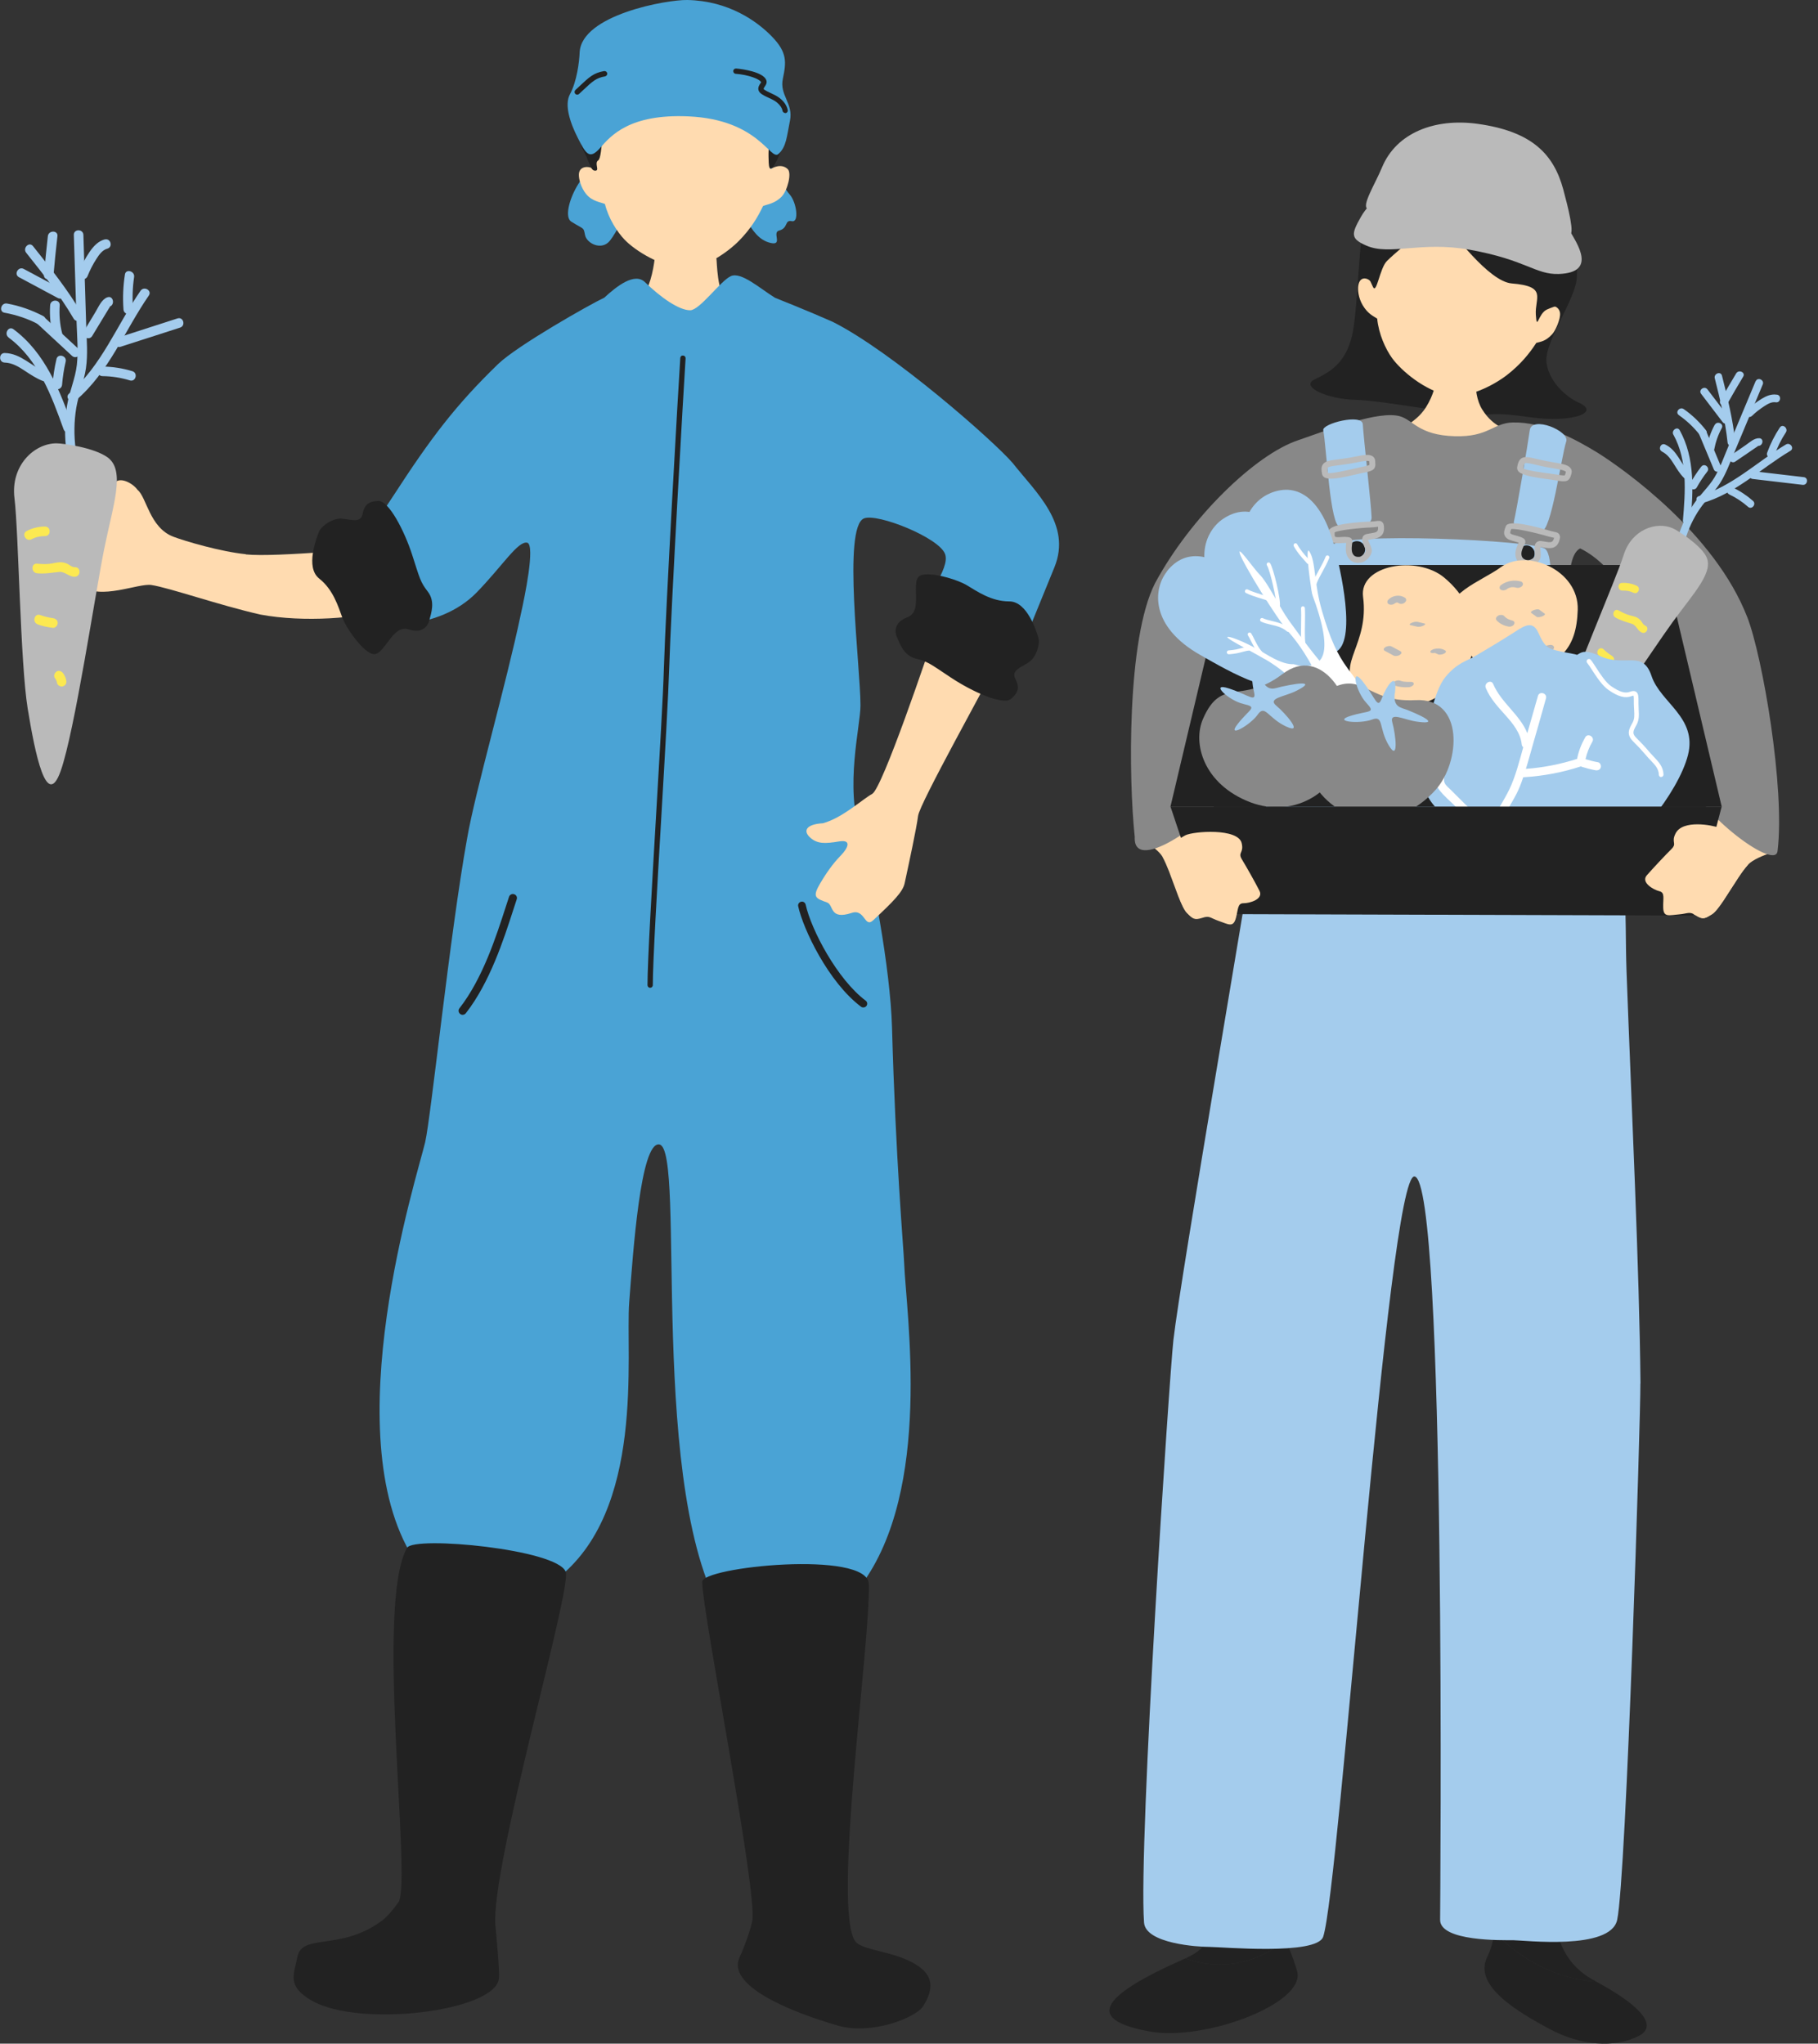 <svg width="161" height="181" viewBox="0 0 161 181" fill="none" xmlns="http://www.w3.org/2000/svg">
<rect x="0" y="0" width="161" height="181" fill="#333333" stroke="none"/>
<g clip-path="url(#clip0_870_5821)">
<path d="M53.725 14.999C52.029 13.589 49.427 18.902 50.594 19.632C51.769 20.37 51.66 20.085 51.811 20.824C51.962 21.562 53.288 22.234 54.019 21.31C54.648 20.496 55.437 18.977 55.748 17.063C56.05 15.225 54.388 15.553 53.725 14.999Z" fill="#4AA3D5"/>
<path d="M67.137 14.78C68.564 14.008 69.009 16.165 69.957 17.256C70.536 17.928 70.797 19.733 70.125 19.59C69.454 19.447 69.831 20.211 68.992 20.421C68.354 20.58 69.353 21.755 68.262 21.52C67.171 21.277 66.625 20.362 66.021 19.388C64.485 16.904 65.626 15.595 67.129 14.78H67.137Z" fill="#4AA3D5"/>
<path d="M68.354 35.336C69.185 31.659 66.935 29.057 64.443 26.8C63.461 25.91 63.511 23.182 63.435 22.813C63.276 22.057 63.435 20.538 63.435 20.253C63.242 20.253 58.4 20.631 58.164 20.605C58.072 21.033 58.19 25.331 56.444 26.766C55.37 27.656 51.055 26.909 51.525 32.356C51.055 41.597 66.692 40.178 68.354 35.319V35.336Z" fill="#FFDBB0"/>
<path d="M68.245 14.999C68.69 9.845 67.154 3.626 60.825 3.466C54.497 3.307 52.398 9.837 52.583 15.007C52.298 14.705 51.282 14.613 51.265 15.46C51.257 15.855 51.433 16.593 51.903 17.181C52.457 17.861 53.229 17.903 53.574 18.071C53.892 19.372 54.673 20.563 55.328 21.243C56.268 22.217 58.551 23.644 60.615 23.753C62.261 23.837 64.35 22.435 65.45 21.319C66.482 20.27 67.103 19.246 67.573 18.247C67.934 18.096 68.631 18.037 69.227 17.408C69.747 16.862 70.125 15.334 69.764 14.982C69.21 14.436 68.404 14.848 68.237 14.999H68.245Z" fill="#FFDBB0"/>
<path d="M55.403 4.356C52.499 5.162 50.837 11.784 51.568 13.135C52.298 14.487 52.273 15.108 52.709 15.116C53.145 15.125 52.592 14.445 52.986 14.193C53.389 13.941 53.297 10.206 53.985 9.123C54.673 8.041 55.42 8.595 56.226 8.905C57.275 9.308 58.668 6.824 59.885 8.67C60.615 9.77 62.218 8.653 62.571 7.906C62.924 7.159 63.679 6.849 64.225 7.327C64.518 7.579 64.997 8.662 65.299 9.711C65.601 10.76 66.927 11.297 67.582 11.625C68.245 11.952 68.035 13.228 68.06 13.874C68.085 14.52 68.018 15.754 68.832 14.134C69.647 12.514 69.177 10.819 68.95 8.712C68.723 6.605 65.685 3.685 63.947 3.55C62.21 3.416 56.948 3.928 55.395 4.356H55.403Z" fill="#222222"/>
<path d="M60.884 -5.56954e-06C64.51 0.076 67.036 1.863 68.379 3.257C69.722 4.65 69.638 5.506 69.328 6.975C69.017 8.444 70.276 9.149 69.957 10.693C69.672 12.111 69.638 13.018 68.933 13.639C68.22 14.26 67.196 10.584 60.968 10.307C55.764 10.072 54.102 12.011 53.154 13.093C52.205 14.176 51.895 13.639 51.181 12.237C50.468 10.844 49.973 9.283 50.468 8.36C51.097 7.193 51.299 5.472 51.333 4.641C51.492 1.318 59.054 -0.042 60.884 -5.56954e-06Z" fill="#4AA3D5"/>
<path d="M51.123 8.385C51.056 8.385 50.997 8.36 50.947 8.309C50.854 8.217 50.863 8.066 50.955 7.974L51.324 7.629C52.18 6.824 52.575 6.454 53.498 6.295C53.632 6.278 53.749 6.362 53.774 6.488C53.8 6.614 53.707 6.74 53.581 6.765C52.801 6.899 52.482 7.193 51.651 7.974L51.282 8.318C51.24 8.36 51.181 8.385 51.123 8.385Z" fill="#222222"/>
<path d="M69.529 10.005C69.412 10.005 69.311 9.912 69.294 9.795C69.294 9.77 69.202 9.191 68.304 8.771C67.582 8.435 67.255 8.284 67.171 7.982C67.103 7.739 67.246 7.504 67.406 7.294C67.296 6.992 66.231 6.614 65.156 6.538C65.022 6.53 64.93 6.412 64.938 6.287C64.946 6.152 65.064 6.06 65.19 6.068C65.777 6.11 67.531 6.379 67.842 7.05C67.926 7.227 67.901 7.411 67.783 7.579C67.624 7.806 67.624 7.864 67.624 7.873C67.649 7.965 68.102 8.175 68.497 8.36C69.655 8.897 69.756 9.728 69.764 9.761C69.781 9.896 69.689 10.005 69.554 10.021C69.546 10.021 69.537 10.021 69.529 10.021V10.005Z" fill="#222222"/>
<path d="M21.772 49.084C19.522 48.857 16.35 47.917 15.342 47.531C13.244 46.725 12.984 44.031 12.187 43.393C11.792 42.814 10.533 42.092 10.063 42.881C9.836 43.267 10.273 43.494 9.946 43.594C9.946 43.594 9.106 42.688 8.46 42.755C7.755 42.839 6.781 42.982 6.555 43.452C6.202 44.199 5.875 44.039 5.69 45.181C5.556 46.012 5.312 45.903 4.767 46.742C4.532 47.111 3.911 49.092 4.28 49.612C4.607 50.066 5.749 50.561 7.285 51.879C8.821 53.196 12.254 51.635 13.404 51.811C15.007 52.055 19.396 53.599 23.064 54.43C26.858 55.144 31.953 54.757 33.967 53.96C37.324 52.634 33.858 49.705 34.143 48.689C33.237 48.412 24.575 49.394 21.755 49.1L21.772 49.084Z" fill="#FFDBB0"/>
<path d="M89.681 41.009C88.061 39.112 79.055 31.172 73.742 28.503C71.745 27.614 68.681 26.388 68.631 26.372C67.28 25.532 65.635 24.047 64.72 24.458C63.805 24.869 61.967 27.479 61.119 27.479C60.137 27.479 58.542 26.372 57.115 24.987C56.2 24.105 54.623 25.339 53.515 26.363C52.239 26.959 45.785 30.619 44.106 32.247C40.312 35.923 38.138 38.819 34.865 43.863C31.373 49.243 32.515 46.289 29.829 47.657C28.033 48.353 30.056 52.332 32.137 54.707C32.968 55.656 38.852 55.899 42.184 52.5C44.492 50.141 45.885 47.85 46.708 48.068C47.396 48.345 46.489 52.768 46.12 54.413C44.819 60.633 42.075 70.134 41.37 74.238C39.842 82.682 38.172 98.923 37.651 101.164C36.938 104.185 29.653 126.939 36.586 137.96C42.486 147.335 45.298 142.87 49.209 139.915C57.208 133.872 55.37 119.948 55.722 115.323C56.066 110.9 56.721 101.122 58.383 101.357C60.834 101.709 57.199 132.621 64.317 143.465C65.358 145.052 74.556 142.676 76.227 140.444C82.622 131.908 80.247 116.339 80.071 111.873C80.02 110.581 79.316 102.616 78.996 90.999C78.854 85.829 77.217 76.999 76.202 73.886C74.8 69.622 76.202 64.343 76.202 62.479C76.21 59.122 74.59 46.658 76.52 45.911C77.721 45.441 83.185 47.623 83.697 49.075C84.167 50.41 81.85 52.852 80.675 56.629C80.297 57.855 87.835 61.95 88.85 60.691C89.387 60.02 90.546 57.217 93.382 50.233C94.927 46.423 91.729 43.603 89.681 41.009Z" fill="#4AA3D5"/>
<path d="M57.577 87.483C57.443 87.483 57.342 87.374 57.342 87.248C57.342 85.208 57.728 78.569 58.105 72.148C58.424 66.709 58.726 61.564 58.794 59.156C58.953 53.876 60.086 34.051 60.245 31.71C60.254 31.575 60.346 31.475 60.497 31.491C60.631 31.5 60.724 31.609 60.715 31.743C60.556 34.093 59.423 53.893 59.263 59.172C59.188 61.59 58.894 66.735 58.575 72.173C58.198 78.586 57.812 85.225 57.812 87.248C57.812 87.382 57.703 87.483 57.577 87.483Z" fill="#222222"/>
<path d="M76.378 89.22C76.336 89.212 76.294 89.186 76.252 89.161C73.356 86.987 71.124 82.279 70.687 80.264C70.645 80.08 70.763 79.904 70.947 79.862C71.132 79.82 71.308 79.937 71.35 80.122C71.829 82.312 74.128 86.719 76.663 88.624C76.814 88.733 76.84 88.951 76.73 89.094C76.646 89.203 76.512 89.245 76.386 89.22H76.378Z" fill="#222222"/>
<path d="M40.933 89.875C40.866 89.875 40.807 89.841 40.749 89.799C40.589 89.673 40.564 89.447 40.69 89.296C42.738 86.677 43.93 82.975 44.803 80.273L45.08 79.425C45.138 79.24 45.348 79.131 45.533 79.198C45.726 79.257 45.827 79.467 45.759 79.652L45.482 80.499C44.593 83.252 43.376 87.021 41.252 89.74C41.168 89.841 41.051 89.891 40.925 89.875H40.933Z" fill="#222222"/>
<path d="M32.339 57.536C33.136 58.165 33.413 58.048 34.076 57.208C34.739 56.369 35.259 55.429 36.25 55.756C37.24 56.084 37.836 55.614 38.012 54.959C38.189 54.304 38.558 53.272 37.886 52.399C37.215 51.526 37.19 51.274 36.502 49.142C35.813 47.011 34.428 44.316 33.489 44.367C32.548 44.409 32.271 44.761 32.104 45.542C31.944 46.322 31.147 46.029 30.316 45.936C29.485 45.844 28.427 46.599 28.234 47.128C28.041 47.657 27.009 50.242 28.268 51.241C29.518 52.231 29.947 53.708 30.307 54.673C30.668 55.639 31.718 57.04 32.347 57.536H32.339Z" fill="#222222"/>
<path d="M88.791 57.737C87.264 60.775 81.447 71.149 81.305 72.257C81.162 73.365 80.524 76.328 80.113 78.233C79.945 79.005 79.089 79.862 77.326 81.507C76.546 82.228 76.613 80.466 75.429 80.852C73.432 81.507 73.852 80.147 73.247 79.929C72.206 79.551 71.904 79.467 72.66 78.191C73.415 76.916 74.045 76.185 74.523 75.699C74.993 75.212 75.53 74.322 74.305 74.523C73.079 74.725 72.391 74.758 71.745 74.179C71.099 73.592 71.376 72.996 72.878 72.912C74.607 72.442 76.344 70.805 77.242 70.31C78.141 69.815 82.186 57.846 82.866 55.781C83.546 53.717 90.193 54.959 88.791 57.737Z" fill="#FFDBB0"/>
<path d="M82.27 50.863C81.254 50.863 81.112 51.132 81.112 52.197C81.112 53.263 81.288 54.329 80.314 54.69C79.341 55.051 79.156 55.79 79.425 56.411C79.693 57.032 80.046 58.073 81.112 58.333C82.178 58.593 82.354 58.778 84.226 60.02C86.097 61.262 88.85 62.513 89.555 61.883C90.26 61.254 90.269 60.817 89.908 60.104C89.555 59.391 90.353 59.13 91.066 58.685C91.78 58.241 92.132 56.998 91.956 56.461C91.78 55.924 90.982 53.263 89.379 53.263C87.776 53.263 86.534 52.374 85.644 51.845C84.754 51.316 83.067 50.871 82.27 50.871V50.863Z" fill="#222222"/>
<path d="M43.871 170.567C43.426 165.431 50.653 140.738 50.099 139.21C49.368 137.204 36.678 136.012 36.057 137.078C33.212 141.955 36.451 166.371 35.31 168.435C35.31 168.444 34.513 169.594 33.849 170.089C30.131 172.867 26.724 171.146 26.321 173.371C26.052 174.856 25.347 175.889 27.613 177.189C31.852 179.624 43.955 178.13 44.19 175.192C44.249 174.495 43.98 171.776 43.879 170.567H43.871Z" fill="#222222"/>
<path d="M65.525 173.278C65.828 172.666 66.482 170.928 66.625 170.08C67.061 167.403 62.185 142.685 62.185 140.108C62.093 138.774 76.848 137.263 76.94 140.284C77.1 145.597 73.65 169.258 75.774 171.977C76.235 172.565 78.359 172.833 79.702 173.329C82.488 174.353 83.009 175.695 81.75 177.685C81.12 178.683 77.201 180.27 74.187 179.397C69.924 178.155 64.25 175.838 65.525 173.287V173.278Z" fill="#222222"/>
<path d="M6.538 20.815C6.622 23.4 6.698 25.985 6.782 28.571C6.823 29.804 6.941 31.072 6.807 32.306C6.672 33.523 6.144 34.672 5.942 35.889C5.716 37.266 5.707 38.651 5.892 40.027C5.926 40.254 6.211 40.38 6.412 40.321C6.656 40.254 6.74 40.027 6.706 39.801C6.538 38.584 6.555 37.325 6.756 36.108C6.958 34.924 7.436 33.8 7.612 32.608C7.788 31.391 7.679 30.14 7.637 28.915L7.52 25.138C7.478 23.694 7.428 22.25 7.386 20.807C7.369 20.261 6.521 20.261 6.538 20.807V20.815Z" fill="#A4CCED"/>
<path d="M6.715 35.461C9.644 32.977 11.037 29.276 13.177 26.178C13.488 25.725 12.758 25.306 12.447 25.75C10.349 28.789 8.989 32.423 6.119 34.857C5.699 35.21 6.303 35.806 6.715 35.453V35.461Z" fill="#A4CCED"/>
<path d="M2.325 22.393C3.819 24.265 5.304 26.145 6.521 28.218C6.798 28.688 7.528 28.26 7.251 27.79C6.001 25.658 4.457 23.728 2.921 21.797C2.576 21.369 1.981 21.974 2.325 22.393Z" fill="#A4CCED"/>
<path d="M4.238 20.916C4.112 22.049 3.995 23.191 3.894 24.332C3.844 24.878 4.691 24.869 4.742 24.332C4.842 23.191 4.952 22.057 5.086 20.916C5.145 20.379 4.297 20.379 4.238 20.916Z" fill="#A4CCED"/>
<path d="M1.678 24.55C2.82 25.163 3.969 25.776 5.11 26.388C5.589 26.648 6.017 25.918 5.538 25.658C4.397 25.045 3.247 24.433 2.106 23.82C1.628 23.56 1.2 24.29 1.678 24.55Z" fill="#A4CCED"/>
<path d="M9.282 21.201C8.687 21.361 8.284 21.806 7.94 22.301C7.529 22.897 7.201 23.551 6.941 24.223C6.74 24.727 7.562 24.953 7.755 24.45C7.965 23.921 8.225 23.417 8.527 22.947C8.771 22.569 9.047 22.15 9.501 22.024C10.029 21.881 9.803 21.067 9.274 21.21L9.282 21.201Z" fill="#A4CCED"/>
<path d="M3.315 28.68C4.339 29.628 5.363 30.568 6.378 31.517C6.781 31.886 7.377 31.29 6.974 30.921C5.95 29.972 4.926 29.032 3.911 28.084C3.508 27.715 2.912 28.31 3.315 28.68Z" fill="#A4CCED"/>
<path d="M9.5 26.33C8.972 26.548 8.737 27.169 8.451 27.639C8.116 28.201 7.772 28.764 7.436 29.326C7.151 29.796 7.889 30.224 8.166 29.754L9.005 28.369C9.139 28.151 9.274 27.924 9.408 27.706C9.484 27.589 9.551 27.463 9.626 27.345C9.651 27.312 9.769 27.135 9.727 27.152C10.222 26.951 10.004 26.128 9.5 26.338V26.33Z" fill="#A4CCED"/>
<path d="M10.684 30.711C12.438 30.148 14.193 29.586 15.947 29.015C16.467 28.848 16.241 28.033 15.72 28.201C13.966 28.764 12.212 29.326 10.457 29.897C9.937 30.065 10.164 30.879 10.684 30.711Z" fill="#A4CCED"/>
<path d="M11.062 24.315C10.903 25.339 10.861 26.372 10.936 27.412C10.978 27.949 11.826 27.958 11.784 27.412C11.708 26.455 11.733 25.49 11.876 24.542C11.96 24.005 11.138 23.778 11.062 24.315Z" fill="#A4CCED"/>
<path d="M9.073 33.313C9.903 33.321 10.701 33.447 11.498 33.69C12.018 33.85 12.245 33.036 11.724 32.876C10.868 32.616 9.979 32.473 9.073 32.465C8.527 32.465 8.527 33.304 9.073 33.313Z" fill="#A4CCED"/>
<path d="M0.764 29.897C3.391 31.844 4.566 35.059 5.632 38.021C5.816 38.533 6.639 38.315 6.446 37.795C5.296 34.597 4.02 31.256 1.192 29.158C0.755 28.831 0.327 29.569 0.764 29.888V29.897Z" fill="#A4CCED"/>
<path d="M0.411 32.112C1.057 32.129 1.619 32.457 2.148 32.809C2.668 33.153 3.18 33.497 3.768 33.732C4.271 33.934 4.498 33.111 3.994 32.918C2.744 32.423 1.846 31.298 0.419 31.265C-0.126 31.256 -0.126 32.104 0.419 32.112H0.411Z" fill="#A4CCED"/>
<path d="M5.002 31.802C4.826 32.549 4.708 33.313 4.649 34.077C4.607 34.622 5.455 34.614 5.497 34.077C5.556 33.388 5.656 32.708 5.816 32.029C5.942 31.5 5.119 31.273 5.002 31.802Z" fill="#A4CCED"/>
<path d="M4.44 27.035C4.381 27.95 4.465 28.864 4.692 29.754C4.826 30.283 5.64 30.056 5.506 29.527C5.296 28.705 5.229 27.882 5.288 27.035C5.321 26.489 4.474 26.489 4.44 27.035Z" fill="#A4CCED"/>
<path d="M0.411 27.698C1.452 27.891 2.45 28.218 3.382 28.713C3.868 28.965 4.296 28.235 3.81 27.983C2.811 27.463 1.745 27.085 0.629 26.884C0.092 26.783 -0.134 27.605 0.403 27.698H0.411Z" fill="#A4CCED"/>
<path fill-rule="evenodd" clip-rule="evenodd" d="M5.002 39.264C3.03 39.264 0.915 41.236 1.284 44.148C1.645 47.069 1.796 58.736 2.451 62.748C3.105 66.76 4.129 71.787 5.372 68.287C6.614 64.787 8.435 52.533 9.232 48.597C10.03 44.66 11.129 41.672 9.526 40.506C8.334 39.641 5.59 39.264 5.002 39.264Z" fill="#BABABA"/>
<path d="M2.795 47.758C3.164 47.564 3.567 47.472 3.986 47.48C4.532 47.48 4.532 46.641 3.986 46.633C3.416 46.633 2.87 46.767 2.367 47.027C1.88 47.279 2.308 48.018 2.795 47.758Z" fill="#FCE952"/>
<path d="M3.281 50.771C3.97 50.838 4.574 50.72 5.253 50.653C5.749 50.603 6.109 51.106 6.63 51.081C7.175 51.056 7.175 50.208 6.63 50.233C6.386 50.242 6.185 50.049 5.975 49.94C5.74 49.831 5.514 49.78 5.253 49.797C4.951 49.822 4.658 49.906 4.356 49.94C3.995 49.973 3.642 49.956 3.281 49.923C2.736 49.873 2.744 50.72 3.281 50.771Z" fill="#FCE952"/>
<path d="M3.332 55.303C3.777 55.454 4.221 55.555 4.683 55.605C4.909 55.63 5.111 55.387 5.111 55.177C5.111 54.925 4.918 54.783 4.683 54.749C4.297 54.699 3.919 54.598 3.558 54.472C3.047 54.287 2.82 55.11 3.332 55.286V55.303Z" fill="#FCE952"/>
<path d="M4.86 60.054C4.86 60.054 4.918 60.138 4.943 60.179C4.952 60.205 4.969 60.221 4.977 60.247C4.994 60.289 5.002 60.289 4.985 60.263C4.969 60.221 5.011 60.339 5.019 60.347C5.036 60.398 5.044 60.44 5.053 60.49C5.095 60.708 5.371 60.851 5.573 60.784C5.808 60.708 5.917 60.498 5.867 60.263C5.825 60.037 5.724 59.81 5.59 59.626C5.455 59.449 5.212 59.34 5.011 59.474C4.834 59.592 4.717 59.861 4.86 60.054Z" fill="#FCE952"/>
<path d="M120.98 19.237C120.334 20.127 120.292 27.32 119.746 29.678C119.159 32.23 117.724 32.969 116.414 33.606C115.105 34.244 117.556 35.352 120.015 35.411C122.474 35.47 128.375 36.645 130.423 36.72C132.462 36.796 131.958 36.452 135.526 36.955C139.252 37.476 141.812 36.527 139.781 35.646C138.925 35.268 137.229 33.993 136.961 32.163C136.692 30.333 139.521 26.581 139.638 24.617C139.756 22.653 139.428 19.304 134.854 19.095C130.28 18.876 122.827 16.703 120.989 19.237H120.98Z" fill="#222222"/>
<path d="M137.187 27.144C138.371 21.948 137.716 15.376 131.362 14.327C125 13.278 121.954 19.649 121.4 24.953C121.148 24.609 120.434 24.416 120.292 25.272C120.225 25.675 120.292 26.38 120.686 27.043C121.148 27.815 121.635 28 121.962 28.218C122.096 29.595 122.709 30.921 123.271 31.701C124.077 32.826 126.184 34.605 128.249 35.008C129.902 35.327 132.202 34.186 133.469 33.204C134.661 32.272 135.433 31.324 136.054 30.367C136.432 30.258 136.868 30.249 137.473 29.586C137.75 29.284 138.22 28.235 138.153 27.723C138.069 27.085 137.38 27.009 137.187 27.152V27.144Z" fill="#FFDBB0"/>
<path d="M127.779 12.741C128.45 12.892 129.516 12.598 130.188 12.279C131.388 11.717 133.243 12.85 134.535 13.429C135.895 14.034 137.137 15.704 137.548 16.3C138.732 18.012 138.556 20.093 138.648 22.108C138.698 23.174 139.563 25.104 139.143 26.036C138.732 26.968 137.716 27.068 136.978 27.421C136.206 27.79 136.113 29.376 136.012 27.874C135.912 26.38 137.062 25.356 133.881 25.104C131.824 24.936 128.677 20.572 127.863 19.699C127.049 18.826 126.192 20.127 125.68 20.605C125.168 21.084 123.448 22.485 122.818 23.123C122.189 23.761 121.912 26.078 121.593 25.423C120.938 24.055 121.534 24.928 120.686 22.318C120.032 20.286 122.046 17.097 122.827 15.553C123.582 14.059 124.891 12.204 127.762 12.724L127.779 12.741Z" fill="#222222"/>
<path d="M130.775 31.819C130.59 31.835 127.401 31.718 127.166 31.71C127.107 32.138 127.661 33.85 126.284 36.066C124.396 39.096 118.521 39.02 118.621 42.898C119.091 47.95 135.542 45.021 137.204 42.629C136.969 36.997 133.377 39.7 131.253 36.25C130.296 34.698 130.792 32.104 130.775 31.819Z" fill="#FFDBB0"/>
<path d="M129.399 17.055C126.092 16.736 122.323 16.014 120.51 19.229C119.671 20.715 119.57 21.143 121.031 21.764C123.112 22.653 125.84 21.344 130.146 22.116C135.165 23.014 135.962 24.332 138.044 24.265C141.46 24.147 139.68 21.587 138.95 20.337C137.272 17.466 132.63 17.399 129.399 17.055Z" fill="#BABABA"/>
<path d="M130.095 18.809C134.476 19.414 136.86 21.05 139 20.815C139.479 20.765 138.874 18.39 138.446 16.795C137.59 13.614 135.626 11.633 130.867 10.97C127.073 10.441 123.666 11.759 122.398 14.806C121.769 16.325 120.535 18.247 121.123 18.507C121.962 18.801 125.655 17.97 130.087 18.809H130.095Z" fill="#BABABA"/>
<path d="M154.797 76.58C155.25 76.127 156.072 75.791 156.878 75.514C157.642 75.178 156.5 71.947 155.594 72.366C155.191 72.551 154.805 72.677 154.469 72.669C153.974 72.786 152.875 72.551 152.514 72.417C151.893 72.182 149.022 72.576 148.384 73.81C147.956 74.633 148.544 74.683 148.007 75.212C147.469 75.74 146.378 76.907 145.833 77.528C145.287 78.158 146.412 78.812 146.941 78.938C147.469 79.064 147.251 79.593 147.285 80.432C147.318 81.272 147.805 81.062 148.67 80.995C149.534 80.919 149.576 80.692 150.197 81.087C150.818 81.481 151.011 81.339 151.59 80.986C152.17 80.634 153.059 79.047 153.924 77.755C154.226 77.293 154.503 76.916 154.788 76.597L154.797 76.58Z" fill="#FFDBB0"/>
<path d="M102.935 75.866C103.145 76.244 103.329 76.672 103.531 77.184C104.093 78.636 104.622 80.374 105.117 80.844C105.604 81.314 105.763 81.49 106.452 81.238C107.148 80.995 107.131 81.221 107.962 81.481C108.793 81.742 109.221 82.044 109.44 81.23C109.658 80.416 109.549 79.862 110.094 79.845C110.64 79.836 111.882 79.433 111.479 78.703C111.076 77.973 110.262 76.605 109.851 75.967C109.44 75.329 110.027 75.413 109.784 74.515C109.423 73.172 106.703 72.173 106.049 72.266C105.671 72.325 104.546 72.316 104.085 72.09C103.833 72.039 103.564 71.905 103.304 71.729C102.414 71.217 100.912 73.911 101.458 74.566C102.062 74.96 102.633 75.388 102.926 75.841L102.935 75.866Z" fill="#FFDBB0"/>
<path d="M105 173.438C109.8 171.297 104.336 168.041 105.201 162.938C105.201 162.938 107.282 159.925 108.642 161.57C109.683 162.82 112.31 168.074 113.846 171.767C111.378 173.966 107.904 174.571 105 173.438Z" fill="#222222"/>
<path d="M104.966 173.455C104.966 173.455 104.983 173.446 104.999 173.438C107.903 174.571 111.378 173.966 113.846 171.767C114.324 172.917 114.694 173.916 114.878 174.596C115.642 177.441 106.661 180.799 101.844 179.926C96.321 178.927 97.017 176.954 104.957 173.455H104.966Z" fill="#222222"/>
<path d="M132.361 171.104C132.797 168.427 132.562 164.868 132.562 162.283C135.114 160.369 137.019 160.369 137.237 165.682C137.447 170.987 138.085 173.748 141.274 175.452C141.3 175.469 141.333 175.486 141.358 175.502C138.102 175.335 134.669 173.631 132.369 171.104H132.361Z" fill="#222222"/>
<path d="M132.361 171.104C134.661 173.622 138.094 175.326 141.35 175.502C144.498 177.19 147.192 179.288 145.085 180.337C142.962 181.395 139.991 181.185 137.229 179.699C134.468 178.214 130.431 175.88 131.707 173.329C132.009 172.716 132.219 171.952 132.361 171.104Z" fill="#222222"/>
<path d="M154.721 54.623C151.851 47.262 143.869 41.605 141.519 40.12C139.555 38.911 136.659 37.342 133.956 37.417C132.21 37.467 131.824 38.726 128.82 38.634C125.613 38.542 125.143 37.182 123.96 36.863C122.097 36.359 117.908 37.963 114.946 38.995C111.169 40.262 105.428 45.819 102.289 51.652C99.771 56.587 99.955 69.102 100.492 74.129C100.316 77.721 107.862 72.039 107.912 70.654C108.088 66.349 107.845 58.593 107.946 56.411C108.122 52.34 113.04 48.697 113.603 48.865C114.946 49.268 115.088 53.666 115.13 56.898C115.164 59.667 113.896 68.699 113.896 70.084C113.896 71.552 112.285 74.28 113.292 74.7C113.401 74.767 117.648 73.097 119.386 72.904C123.448 72.442 125.059 71.812 129.726 72.031C132.773 72.165 135.794 72.173 140.293 73.508C141.535 73.877 139.68 70.881 139.605 69.681C139.471 67.557 139.101 61.531 139.236 58.526C139.328 56.554 138.161 49.428 139.941 48.572C143.063 50.091 145.388 54.438 146.462 57.309C147.234 59.357 149.694 64.191 149.576 68.623C149.635 71.376 157.189 77.243 157.415 75.388C158.104 69.907 156.098 58.132 154.721 54.615V54.623Z" fill="#888888"/>
<path d="M145.279 122.541C145.186 112.478 144.473 97.739 144.045 86.047C143.86 80.902 144.28 75.312 142.417 74.112C141.158 73.306 138.564 69.429 137.565 67.196C135.769 63.159 138.371 49.923 136.843 48.614C135.962 47.85 118.68 47.061 117.9 48.345C117.212 49.478 118.706 59.567 116.104 65.761C114.962 68.48 111.345 70.881 111.076 74.557C110.992 75.69 104.529 113.241 103.917 118.664C103.573 121.668 100.803 163.248 101.315 170.273C101.449 172.145 106.082 172.431 107.123 172.431C108.164 172.431 116.616 173.194 117.178 171.532C118.613 167.327 122.927 104.009 125.261 104.194C128.123 104.412 127.535 169.434 127.535 170.038C127.535 171.952 133.041 171.835 133.998 171.835C134.955 171.835 142.626 172.766 143.214 170.038C144.028 166.278 145.295 125.328 145.27 122.541H145.279Z" fill="#A4CCED"/>
<path d="M120.896 48.656C120.896 49.058 120.569 49.386 120.166 49.386C119.763 49.386 119.436 49.058 119.436 48.656C119.436 48.253 119.763 47.925 120.166 47.925C120.569 47.925 120.896 48.253 120.896 48.656Z" fill="#222222"/>
<path d="M117.186 38.105C117.069 37.509 120.627 36.611 120.686 37.568C120.77 38.919 121.433 44.719 121.466 45.802C121.5 46.792 119.67 46.524 118.68 46.641C117.791 46.75 117.472 39.566 117.186 38.114V38.105Z" fill="#A4CCED"/>
<path d="M138.706 39.096C139.008 38.164 135.651 36.788 135.475 38.105C135.29 39.44 134.317 45.164 134.065 46.213C133.948 46.725 135.592 46.96 136.49 47.053C137.38 47.145 138.252 40.497 138.706 39.087V39.096Z" fill="#A4CCED"/>
<path d="M120.309 49.856C119.847 49.856 119.511 49.654 119.31 49.252C119.134 48.891 119.176 48.379 119.218 48.085C119.041 48.085 118.798 48.102 118.622 48.11C118.278 48.135 118.026 48.068 117.866 47.917C117.648 47.707 117.656 47.397 117.665 47.153V47.069C117.682 46.423 120.074 46.238 121.501 46.188C121.643 46.188 121.761 46.163 121.853 46.154C122.055 46.129 122.256 46.096 122.407 46.238C122.55 46.373 122.575 46.574 122.566 46.859C122.533 47.598 121.878 47.699 121.45 47.766C121.349 47.783 121.249 47.8 121.156 47.816C121.156 47.841 121.249 48.051 121.308 48.177C121.4 48.395 121.501 48.622 121.484 48.823C121.442 49.294 120.905 49.789 120.519 49.831C120.451 49.831 120.384 49.839 120.317 49.839L120.309 49.856ZM119.159 47.556C119.419 47.556 119.579 47.59 119.679 47.699C119.73 47.758 119.78 47.892 119.763 47.967V48.035C119.73 48.211 119.646 48.739 119.78 49.008C119.906 49.268 120.09 49.352 120.443 49.31C120.577 49.294 120.93 49 120.947 48.773C120.947 48.706 120.871 48.513 120.812 48.379C120.686 48.093 120.561 47.8 120.686 47.548C120.728 47.455 120.829 47.346 121.031 47.296C121.14 47.271 121.249 47.254 121.366 47.237C121.878 47.162 122.029 47.094 122.038 46.826C122.038 46.742 122.038 46.683 122.038 46.65C122.004 46.65 121.962 46.658 121.929 46.666C121.82 46.683 121.685 46.7 121.517 46.708C120.376 46.75 118.546 46.952 118.194 47.153C118.194 47.304 118.185 47.48 118.236 47.523C118.252 47.539 118.328 47.59 118.588 47.573C118.815 47.556 119.008 47.548 119.159 47.548V47.556Z" fill="#BABABA"/>
<path d="M117.598 42.377C117.472 42.361 117.363 42.327 117.287 42.277C117.178 42.21 117.111 42.109 117.086 42C117.019 41.689 116.985 41.37 117.153 41.127C117.363 40.833 117.749 40.783 118.454 40.69C118.714 40.657 119.025 40.615 119.394 40.556C119.604 40.523 119.814 40.481 120.015 40.439C120.745 40.296 121.266 40.195 121.576 40.422C121.66 40.489 121.769 40.606 121.786 40.808V40.883C121.862 41.572 121.635 41.706 120.703 41.882C120.552 41.907 120.342 41.958 120.091 42.017C119.016 42.268 118.127 42.453 117.606 42.377H117.598ZM119.478 41.077C119.109 41.135 118.79 41.177 118.521 41.211C118.043 41.27 117.657 41.32 117.581 41.429C117.556 41.471 117.531 41.58 117.598 41.882C117.824 41.991 119.377 41.63 119.965 41.496C120.225 41.437 120.451 41.387 120.603 41.353C121.106 41.261 121.24 41.202 121.274 41.169C121.282 41.144 121.274 41.026 121.266 40.934V40.858C121.148 40.758 120.527 40.875 120.116 40.959C119.914 41.001 119.696 41.043 119.478 41.077Z" fill="#BABABA"/>
<path d="M134.712 41.933C134.603 41.874 134.51 41.807 134.452 41.723C134.376 41.622 134.342 41.505 134.359 41.387C134.41 41.077 134.485 40.766 134.729 40.598C135.031 40.397 135.408 40.489 136.097 40.648C136.357 40.707 136.659 40.783 137.02 40.85C137.23 40.892 137.44 40.925 137.641 40.959C138.371 41.085 138.9 41.169 139.11 41.496C139.169 41.589 139.227 41.731 139.169 41.933L139.152 42C138.967 42.671 138.715 42.713 137.784 42.545C137.633 42.52 137.414 42.486 137.163 42.453C136.071 42.31 135.173 42.168 134.703 41.916L134.712 41.933ZM136.936 41.37C136.567 41.295 136.256 41.228 135.996 41.16C135.526 41.051 135.148 40.959 135.039 41.035C134.997 41.06 134.938 41.16 134.896 41.471C135.073 41.656 136.651 41.865 137.246 41.941C137.515 41.975 137.742 42.008 137.893 42.033C138.396 42.126 138.547 42.117 138.581 42.092C138.598 42.067 138.631 41.958 138.657 41.865L138.673 41.79C138.606 41.656 137.985 41.547 137.574 41.479C137.372 41.446 137.154 41.412 136.936 41.37Z" fill="#BABABA"/>
<path d="M135.911 49.033C135.911 49.436 135.584 49.764 135.181 49.764C134.778 49.764 134.451 49.436 134.451 49.033C134.451 48.63 134.778 48.303 135.181 48.303C135.584 48.303 135.911 48.63 135.911 49.033Z" fill="#222222"/>
<path d="M134.955 50.091C134.518 49.94 134.267 49.638 134.208 49.193C134.157 48.79 134.359 48.328 134.493 48.06C134.334 48.001 134.09 47.934 133.922 47.892C133.587 47.808 133.377 47.665 133.268 47.464C133.133 47.195 133.234 46.91 133.326 46.683L133.352 46.608C133.578 45.995 135.895 46.608 137.263 47.011C137.397 47.053 137.515 47.069 137.607 47.094C137.808 47.136 138.001 47.17 138.102 47.355C138.195 47.531 138.153 47.724 138.052 47.992C137.783 48.681 137.129 48.563 136.701 48.488C136.6 48.471 136.499 48.454 136.407 48.446C136.407 48.471 136.424 48.697 136.432 48.832C136.449 49.067 136.474 49.319 136.39 49.503C136.197 49.931 135.525 50.225 135.148 50.141C135.081 50.124 135.013 50.108 134.955 50.091ZM134.611 47.539C134.854 47.623 134.997 47.707 135.055 47.841C135.089 47.917 135.089 48.06 135.055 48.127L135.022 48.186C134.938 48.345 134.695 48.815 134.737 49.117C134.77 49.403 134.921 49.545 135.265 49.621C135.4 49.646 135.819 49.486 135.912 49.277C135.937 49.209 135.92 49 135.912 48.865C135.886 48.555 135.861 48.236 136.063 48.043C136.13 47.976 136.264 47.892 136.466 47.917C136.575 47.925 136.692 47.951 136.801 47.967C137.313 48.06 137.473 48.043 137.573 47.8C137.607 47.724 137.624 47.665 137.632 47.632C137.599 47.632 137.557 47.615 137.523 47.606C137.414 47.581 137.28 47.556 137.12 47.514C136.029 47.187 134.233 46.784 133.83 46.859C133.78 47.002 133.721 47.162 133.746 47.22C133.755 47.237 133.813 47.313 134.065 47.38C134.292 47.439 134.468 47.489 134.611 47.539Z" fill="#BABABA"/>
<path d="M152.471 71.435H103.656L108.717 50.041H147.41L152.471 71.435Z" fill="#222222"/>
<path d="M108.718 50.041H147.411L143.407 57.863L112.696 57.552L108.718 50.041Z" fill="#222222"/>
<path fill-rule="evenodd" clip-rule="evenodd" d="M120.712 52.861C121.266 57.066 118.337 58.828 120.116 60.834C121.61 62.521 124.808 63.663 128.123 61.161C131.304 58.761 131.522 54.161 127.888 51.148C125.479 49.151 120.343 50.032 120.712 52.861Z" fill="#FFDBB0"/>
<path d="M123.599 53.406C123.599 53.406 123.616 53.389 123.624 53.381L123.557 53.448C123.557 53.448 123.624 53.389 123.658 53.364C123.633 53.381 123.599 53.398 123.574 53.414C123.616 53.389 123.658 53.364 123.7 53.347C123.666 53.356 123.633 53.373 123.599 53.381C123.641 53.364 123.683 53.356 123.725 53.347C123.691 53.347 123.658 53.356 123.624 53.364C123.675 53.364 123.716 53.356 123.767 53.356C123.733 53.356 123.7 53.356 123.666 53.356C123.716 53.356 123.767 53.364 123.817 53.381C123.784 53.381 123.758 53.364 123.725 53.356C123.775 53.373 123.826 53.389 123.868 53.414C123.842 53.398 123.817 53.389 123.792 53.373C123.809 53.381 123.834 53.398 123.851 53.414C123.926 53.465 124.027 53.49 124.111 53.482C124.203 53.482 124.321 53.44 124.396 53.373C124.455 53.322 124.522 53.247 124.53 53.154C124.53 53.07 124.505 52.995 124.43 52.944C124.22 52.802 123.951 52.735 123.7 52.76C123.398 52.793 123.129 52.919 122.928 53.138C122.877 53.196 122.852 53.289 122.869 53.364C122.886 53.44 122.961 53.507 123.037 53.532C123.23 53.599 123.448 53.532 123.582 53.389L123.599 53.406Z" fill="#BABABA"/>
<path d="M124.908 55.362C125.11 55.412 125.311 55.454 125.513 55.504C125.588 55.521 125.68 55.504 125.756 55.504C125.857 55.488 125.957 55.454 126.05 55.412C126.075 55.395 126.1 55.387 126.125 55.37C126.159 55.353 126.192 55.328 126.209 55.295C126.209 55.286 126.209 55.269 126.209 55.261C126.192 55.236 126.176 55.219 126.142 55.219C125.941 55.169 125.739 55.127 125.538 55.076C125.462 55.06 125.37 55.076 125.294 55.076C125.194 55.093 125.093 55.127 125.001 55.169C124.976 55.185 124.95 55.194 124.925 55.211C124.892 55.227 124.858 55.253 124.841 55.286V55.32C124.841 55.32 124.875 55.362 124.908 55.362Z" fill="#BABABA"/>
<path d="M122.625 57.636C122.894 57.779 123.162 57.922 123.423 58.064C123.498 58.106 123.599 58.106 123.674 58.098C123.767 58.09 123.884 58.056 123.968 57.997C124.027 57.955 124.102 57.897 124.111 57.829C124.111 57.762 124.086 57.712 124.027 57.678C123.758 57.536 123.49 57.393 123.23 57.25C123.154 57.208 123.053 57.208 122.978 57.217C122.886 57.225 122.768 57.259 122.684 57.317C122.625 57.359 122.55 57.418 122.542 57.485C122.542 57.552 122.567 57.603 122.625 57.636Z" fill="#BABABA"/>
<path d="M127.091 57.829H127.099C127.099 57.829 127.032 57.838 126.998 57.846C127.032 57.846 127.057 57.838 127.091 57.838C127.057 57.838 127.024 57.838 126.998 57.838C127.032 57.838 127.074 57.838 127.107 57.838C127.082 57.838 127.049 57.838 127.024 57.838C127.074 57.838 127.124 57.846 127.175 57.863C127.149 57.863 127.133 57.855 127.107 57.846C127.175 57.863 127.25 57.897 127.309 57.93C127.292 57.922 127.275 57.913 127.259 57.897C127.275 57.905 127.292 57.922 127.309 57.93C127.368 57.972 127.435 57.98 127.51 57.98C127.611 57.98 127.72 57.955 127.812 57.922C127.888 57.888 127.972 57.855 128.022 57.779C128.047 57.737 128.081 57.678 128.022 57.636C127.896 57.544 127.762 57.494 127.611 57.46C127.535 57.443 127.452 57.435 127.368 57.435C127.25 57.435 127.133 57.452 127.015 57.477C126.965 57.485 126.914 57.51 126.873 57.527C126.831 57.544 126.797 57.569 126.755 57.594C126.721 57.62 126.654 57.687 126.671 57.745C126.696 57.804 126.755 57.829 126.814 57.838C126.914 57.855 127.007 57.838 127.099 57.813L127.091 57.829Z" fill="#BABABA"/>
<path d="M123.507 60.717C123.91 60.851 124.346 60.893 124.774 60.859C124.866 60.859 124.984 60.809 125.059 60.759C125.11 60.725 125.194 60.65 125.202 60.582C125.219 60.398 124.992 60.381 124.866 60.389C124.841 60.389 124.816 60.389 124.799 60.389C124.69 60.389 124.774 60.389 124.799 60.389C124.757 60.389 124.715 60.389 124.673 60.389C124.589 60.389 124.497 60.389 124.413 60.373C124.396 60.373 124.371 60.373 124.355 60.373C124.388 60.373 124.455 60.381 124.355 60.373C124.304 60.373 124.262 60.356 124.212 60.347C124.128 60.331 124.044 60.305 123.96 60.272C123.876 60.247 123.759 60.255 123.675 60.28C123.591 60.305 123.482 60.347 123.423 60.414C123.381 60.465 123.331 60.532 123.348 60.599C123.373 60.666 123.431 60.7 123.499 60.725L123.507 60.717Z" fill="#BABABA"/>
<path fill-rule="evenodd" clip-rule="evenodd" d="M132.899 50.242C131.228 51.476 127.535 52.676 128.509 54.992C129.483 57.309 131.799 61.086 134.972 59.869C138.136 58.652 139.605 57.552 139.722 54.019C139.84 50.485 135.215 48.538 132.899 50.242Z" fill="#FFDBB0"/>
<path d="M133.444 52.181C133.444 52.181 133.495 52.147 133.511 52.13C133.453 52.164 133.444 52.172 133.478 52.147C133.486 52.147 133.503 52.13 133.511 52.13C133.553 52.105 133.595 52.088 133.646 52.063C133.662 52.063 133.671 52.055 133.688 52.046C133.62 52.072 133.604 52.08 133.646 52.063C133.671 52.063 133.696 52.046 133.721 52.038C133.771 52.021 133.813 52.021 133.864 52.005C133.738 52.038 133.83 52.005 133.864 52.005C133.881 52.005 133.906 52.005 133.923 52.005C133.948 52.005 133.981 52.005 134.006 52.005C134.023 52.005 134.032 52.005 134.048 52.005C134.09 52.005 134.074 52.005 134.015 52.005C134.065 52.013 134.116 52.005 134.157 52.021C134.183 52.021 134.216 52.03 134.241 52.038C134.258 52.038 134.267 52.038 134.283 52.046C134.225 52.03 134.216 52.03 134.258 52.046C134.359 52.072 134.451 52.08 134.552 52.046C134.636 52.021 134.745 51.971 134.804 51.895C134.854 51.837 134.888 51.753 134.862 51.669C134.837 51.593 134.778 51.526 134.695 51.501C134.09 51.333 133.444 51.442 132.932 51.811C132.798 51.904 132.739 52.122 132.899 52.223C133.067 52.332 133.293 52.29 133.453 52.181H133.444Z" fill="#BABABA"/>
<path d="M135.601 54.279C135.761 54.397 135.912 54.506 136.071 54.623C136.122 54.665 136.214 54.665 136.273 54.657C136.323 54.657 136.373 54.648 136.424 54.632C136.474 54.623 136.524 54.606 136.575 54.59C136.6 54.573 136.633 54.564 136.659 54.548C136.709 54.522 136.743 54.497 136.785 54.464C136.81 54.43 136.843 54.38 136.793 54.346C136.633 54.229 136.482 54.12 136.323 54.002C136.273 53.96 136.18 53.96 136.122 53.968C136.071 53.968 136.021 53.977 135.971 53.994C135.92 54.002 135.87 54.019 135.819 54.036C135.794 54.052 135.761 54.061 135.736 54.078C135.685 54.103 135.652 54.128 135.61 54.161C135.585 54.195 135.551 54.245 135.601 54.279Z" fill="#BABABA"/>
<path d="M132.512 54.917C132.647 55.06 132.798 55.185 132.974 55.278C133.175 55.387 133.377 55.454 133.603 55.496C133.696 55.513 133.821 55.488 133.905 55.446C133.981 55.412 134.073 55.345 134.098 55.261C134.124 55.194 134.132 55.11 134.082 55.051C134.023 54.984 133.947 54.959 133.863 54.942C133.838 54.942 133.805 54.934 133.78 54.925C133.813 54.925 133.838 54.942 133.872 54.942C133.746 54.908 133.628 54.867 133.511 54.808C133.536 54.816 133.561 54.833 133.587 54.841C133.444 54.774 133.318 54.682 133.209 54.573C133.226 54.59 133.242 54.606 133.268 54.623C133.251 54.606 133.234 54.59 133.217 54.573C133.159 54.506 133.091 54.472 132.999 54.464C132.907 54.455 132.781 54.464 132.697 54.514C132.622 54.556 132.538 54.615 132.504 54.699C132.479 54.766 132.462 54.858 132.521 54.908L132.512 54.917Z" fill="#BABABA"/>
<path d="M132.487 57.661C132.672 57.855 132.899 57.989 133.142 58.09C133.176 58.098 133.217 58.098 133.251 58.098C133.293 58.098 133.343 58.098 133.385 58.09C133.478 58.073 133.587 58.039 133.679 57.997C133.704 57.98 133.729 57.972 133.755 57.955C133.788 57.938 133.822 57.905 133.838 57.871C133.838 57.855 133.838 57.846 133.838 57.829C133.822 57.804 133.805 57.787 133.771 57.779C133.755 57.779 133.729 57.762 133.713 57.754C133.729 57.754 133.746 57.771 133.763 57.771C133.553 57.678 133.369 57.552 133.209 57.385C133.184 57.368 133.159 57.359 133.125 57.359C133.083 57.359 133.05 57.351 133.008 57.359C132.907 57.359 132.798 57.393 132.706 57.426C132.68 57.435 132.647 57.452 132.622 57.46C132.58 57.485 132.538 57.51 132.496 57.544C132.487 57.561 132.479 57.569 132.462 57.586C132.454 57.611 132.462 57.636 132.479 57.653L132.487 57.661Z" fill="#BABABA"/>
<path d="M137.037 57.72C137.129 57.695 137.213 57.678 137.305 57.653C137.355 57.645 137.406 57.62 137.448 57.594C137.49 57.569 137.523 57.544 137.557 57.51C137.59 57.477 137.607 57.443 137.616 57.401C137.632 57.368 137.632 57.326 137.616 57.292C137.607 57.267 137.59 57.25 137.582 57.225C137.548 57.183 137.507 57.15 137.448 57.133C137.414 57.133 137.389 57.116 137.355 57.116C137.288 57.116 137.221 57.116 137.154 57.133C137.062 57.158 136.978 57.175 136.886 57.2C136.835 57.208 136.785 57.233 136.743 57.259C136.701 57.284 136.667 57.309 136.634 57.351C136.6 57.385 136.583 57.418 136.575 57.46C136.558 57.494 136.558 57.536 136.575 57.569C136.583 57.594 136.6 57.611 136.609 57.636C136.642 57.678 136.684 57.712 136.743 57.729C136.776 57.729 136.802 57.745 136.835 57.745C136.902 57.745 136.969 57.745 137.037 57.729V57.72Z" fill="#BABABA"/>
<path d="M155.476 33.758C154.671 35.688 153.865 37.61 153.059 39.541C152.673 40.464 152.337 41.437 151.825 42.294C151.313 43.141 150.549 43.813 149.996 44.635C149.366 45.567 148.896 46.582 148.569 47.665C148.518 47.841 148.686 48.026 148.854 48.06C149.055 48.093 149.19 47.95 149.249 47.774C149.534 46.826 149.962 45.903 150.524 45.08C151.07 44.274 151.8 43.611 152.32 42.797C152.858 41.958 153.193 41.001 153.579 40.094C153.974 39.154 154.368 38.223 154.754 37.283C155.208 36.208 155.653 35.126 156.106 34.051C156.274 33.648 155.653 33.363 155.485 33.766L155.476 33.758Z" fill="#A4CCED"/>
<path d="M150.7 44.577C153.688 43.729 155.946 41.479 158.556 39.927C158.934 39.7 158.54 39.146 158.162 39.364C155.602 40.892 153.386 43.108 150.457 43.939C150.029 44.056 150.272 44.702 150.7 44.577Z" fill="#A4CCED"/>
<path d="M151.859 33.506C152.329 35.377 152.79 37.266 152.992 39.188C153.034 39.624 153.722 39.557 153.671 39.121C153.461 37.14 152.983 35.201 152.496 33.271C152.387 32.843 151.75 33.086 151.859 33.514V33.506Z" fill="#A4CCED"/>
<path d="M153.755 33.069C153.277 33.858 152.815 34.656 152.362 35.461C152.144 35.847 152.773 36.124 152.983 35.747C153.436 34.941 153.898 34.144 154.376 33.355C154.603 32.977 153.982 32.7 153.755 33.069Z" fill="#A4CCED"/>
<path d="M150.65 34.882C151.288 35.713 151.925 36.553 152.555 37.383C152.823 37.736 153.386 37.342 153.117 36.989C152.479 36.158 151.842 35.319 151.212 34.488C150.944 34.135 150.381 34.53 150.65 34.882Z" fill="#A4CCED"/>
<path d="M157.364 34.958C156.869 34.874 156.424 35.067 156.013 35.319C155.51 35.621 155.056 35.99 154.628 36.393C154.31 36.695 154.838 37.132 155.157 36.83C155.484 36.511 155.845 36.234 156.231 35.982C156.533 35.789 156.877 35.571 157.255 35.629C157.691 35.705 157.8 35.025 157.364 34.949V34.958Z" fill="#A4CCED"/>
<path d="M150.474 38.458C150.91 39.499 151.338 40.531 151.774 41.572C151.942 41.975 152.588 41.739 152.412 41.328C151.976 40.288 151.548 39.255 151.111 38.214C150.943 37.812 150.297 38.047 150.474 38.458Z" fill="#A4CCED"/>
<path d="M155.803 38.81C155.341 38.794 154.964 39.171 154.595 39.423C154.158 39.725 153.722 40.027 153.277 40.321C152.916 40.573 153.311 41.127 153.671 40.883C154.032 40.64 154.393 40.388 154.754 40.145C154.922 40.027 155.098 39.91 155.266 39.792C155.358 39.725 155.45 39.666 155.551 39.599C155.576 39.583 155.727 39.49 155.694 39.49C156.13 39.507 156.239 38.836 155.803 38.81Z" fill="#A4CCED"/>
<path d="M155.208 42.419C156.685 42.596 158.162 42.764 159.639 42.94C160.076 42.99 160.185 42.319 159.748 42.26C158.271 42.084 156.794 41.916 155.317 41.739C154.88 41.689 154.771 42.361 155.208 42.419Z" fill="#A4CCED"/>
<path d="M157.625 37.853C157.163 38.559 156.785 39.297 156.5 40.086C156.349 40.497 156.97 40.783 157.121 40.371C157.39 39.641 157.725 38.945 158.153 38.298C158.388 37.937 157.868 37.493 157.625 37.862V37.853Z" fill="#A4CCED"/>
<path d="M153.151 43.796C153.755 44.081 154.301 44.442 154.804 44.887C155.131 45.181 155.576 44.652 155.24 44.358C154.695 43.88 154.091 43.477 153.428 43.166C153.025 42.982 152.748 43.603 153.143 43.788L153.151 43.796Z" fill="#A4CCED"/>
<path d="M148.191 38.491C149.466 40.8 149.248 43.561 149.038 46.096C149.005 46.532 149.676 46.641 149.718 46.205C149.944 43.469 150.129 40.59 148.753 38.105C148.543 37.719 147.981 38.122 148.191 38.5V38.491Z" fill="#A4CCED"/>
<path d="M147.192 40.002C147.662 40.229 147.964 40.665 148.232 41.093C148.501 41.521 148.753 41.949 149.114 42.31C149.416 42.629 149.852 42.1 149.55 41.782C148.795 41.001 148.518 39.876 147.477 39.373C147.083 39.18 146.798 39.801 147.192 39.994V40.002Z" fill="#A4CCED"/>
<path d="M150.666 41.32C150.289 41.815 149.945 42.327 149.651 42.873C149.441 43.259 150.062 43.544 150.272 43.158C150.541 42.671 150.851 42.201 151.195 41.765C151.464 41.412 150.943 40.976 150.666 41.328V41.32Z" fill="#A4CCED"/>
<path d="M151.85 37.627C151.498 38.282 151.254 38.978 151.128 39.708C151.053 40.145 151.724 40.254 151.808 39.818C151.934 39.146 152.152 38.517 152.479 37.912C152.689 37.526 152.068 37.241 151.859 37.627H151.85Z" fill="#A4CCED"/>
<path d="M148.669 36.762C149.366 37.249 149.987 37.828 150.515 38.5C150.784 38.844 151.346 38.449 151.078 38.105C150.515 37.383 149.861 36.754 149.114 36.234C148.753 35.982 148.317 36.511 148.678 36.762H148.669Z" fill="#A4CCED"/>
<path fill-rule="evenodd" clip-rule="evenodd" d="M148.166 46.801C146.714 46.138 144.506 46.876 143.793 49.142C143.079 51.408 139.286 60.028 138.421 63.193C137.557 66.357 136.625 70.394 138.707 68.245C140.788 66.088 146.235 57.695 148.141 55.076C150.046 52.449 151.85 50.62 151.07 49.226C150.482 48.185 148.594 46.994 148.166 46.801Z" fill="#BABABA"/>
<path d="M143.7 52.307C144.044 52.29 144.363 52.357 144.665 52.5C145.068 52.684 145.345 52.063 144.95 51.879C144.531 51.685 144.086 51.602 143.633 51.627C143.197 51.652 143.264 52.332 143.7 52.307Z" fill="#FCE952"/>
<path d="M143.046 54.682C143.524 54.959 144.011 55.085 144.531 55.253C144.917 55.379 145.009 55.865 145.404 56.025C145.815 56.193 146.1 55.563 145.689 55.404C145.505 55.328 145.429 55.118 145.312 54.976C145.177 54.816 145.026 54.699 144.825 54.632C144.59 54.548 144.347 54.514 144.12 54.43C143.843 54.329 143.591 54.203 143.34 54.061C142.962 53.843 142.677 54.464 143.054 54.682H143.046Z" fill="#FCE952"/>
<path d="M141.568 58.022C141.837 58.283 142.139 58.501 142.458 58.702C142.617 58.803 142.844 58.685 142.911 58.534C142.995 58.35 142.902 58.182 142.743 58.081C142.475 57.913 142.231 57.72 142.005 57.502C141.686 57.2 141.249 57.72 141.568 58.031V58.022Z" fill="#FCE952"/>
<path d="M141.098 62.026C141.098 62.026 141.115 62.102 141.115 62.144C141.115 62.16 141.115 62.185 141.115 62.202C141.115 62.236 141.115 62.244 141.115 62.219C141.115 62.177 141.115 62.278 141.115 62.295C141.115 62.337 141.098 62.37 141.09 62.412C141.048 62.588 141.199 62.781 141.375 62.806C141.568 62.832 141.719 62.706 141.77 62.521C141.812 62.337 141.82 62.144 141.778 61.959C141.745 61.783 141.602 61.623 141.401 61.657C141.233 61.682 141.057 61.841 141.098 62.034V62.026Z" fill="#FCE952"/>
<path fill-rule="evenodd" clip-rule="evenodd" d="M138.002 58.467C140.15 58.518 139.429 57.066 141.678 58.098C143.927 59.13 145.472 57.502 146.261 59.877C147.05 62.244 150.331 63.537 149.484 66.877C148.636 70.218 144.305 75.547 142.35 75.64C140.394 75.732 133.948 76.32 132.865 72.979C131.782 69.639 134.359 58.375 137.993 58.467H138.002Z" fill="#A4CCED"/>
<path fill-rule="evenodd" clip-rule="evenodd" d="M143.936 75.019C142.576 76.017 135.945 77.075 132.689 75.069C132.647 75.044 132.597 75.01 132.555 74.985C132.303 74.834 132.051 74.683 131.799 74.54C128.803 72.837 125.815 71.645 126.008 68.346C126.218 64.712 126.973 61.187 128.022 59.936C129.071 58.685 129.877 58.56 130.641 58.106C132.496 57.007 132.689 56.889 133.755 56.218C134.821 55.546 135.669 54.808 136.222 56.016C136.776 57.225 136.961 57.435 138.228 57.703C139.496 57.98 140.436 57.888 141.267 59.332C142.089 60.775 143.088 61.489 143.944 61.531C144.8 61.573 144.909 60.725 144.943 62.714C144.977 64.703 143.81 64.41 144.96 65.736C146.11 67.062 147.067 67.406 147.15 69.404C147.234 71.41 145.304 74.011 143.944 75.01L143.936 75.019Z" fill="#A4CCED"/>
<path d="M141.124 72.744C139.84 73.416 138.648 74.095 137.154 74.053C135.66 74.011 134.275 73.424 132.933 72.837C132.882 72.954 132.84 73.063 132.798 73.181C132.597 73.768 132.496 74.381 132.546 74.985C132.295 74.834 132.043 74.683 131.791 74.54C131.791 74.288 131.825 74.028 131.875 73.776C130.742 73.223 129.844 72.366 128.963 71.485C128.451 70.973 127.838 70.478 127.418 69.899C127.066 69.412 127.124 68.841 127.267 68.296C127.393 67.834 128.106 68.044 127.981 68.506C127.913 68.766 127.821 69.076 127.939 69.345C128.039 69.58 128.291 69.764 128.467 69.941C128.879 70.352 129.29 70.772 129.71 71.183C130.415 71.888 131.162 72.593 132.06 73.055C132.437 71.93 133.151 70.982 133.663 69.916C134.225 68.741 134.544 67.44 134.897 66.181C134.821 66.122 134.771 66.03 134.762 65.92C134.653 64.905 133.973 64.074 133.319 63.344C132.656 62.605 131.967 61.867 131.581 60.935C131.397 60.498 132.051 60.138 132.236 60.582C132.941 62.244 134.603 63.293 135.257 64.938C135.576 63.839 135.887 62.739 136.197 61.64C136.323 61.178 137.037 61.388 136.911 61.85C136.542 63.176 136.172 64.494 135.786 65.82C135.568 66.575 135.367 67.339 135.132 68.094C136.676 67.985 138.187 67.683 139.664 67.213C139.798 66.533 140.042 65.904 140.386 65.299C140.629 64.88 141.259 65.283 141.015 65.694C140.73 66.181 140.537 66.693 140.411 67.238C140.772 67.347 141.133 67.44 141.51 67.507C141.712 67.54 141.813 67.792 141.762 67.968C141.703 68.178 141.494 68.254 141.301 68.22C140.889 68.145 140.495 68.044 140.1 67.918C140.067 67.91 140.042 67.893 140.016 67.876C140.016 67.876 140.008 67.876 140 67.876C138.371 68.413 136.693 68.724 134.989 68.833C134.955 68.833 134.922 68.833 134.897 68.833C134.804 69.102 134.712 69.379 134.603 69.639C134.25 70.537 133.696 71.326 133.251 72.173C134.46 72.702 135.702 73.239 137.037 73.315C137.691 73.348 138.355 73.273 138.967 73.021C139.588 72.769 140.176 72.417 140.772 72.106C141.2 71.88 141.552 72.534 141.124 72.761V72.744Z" fill="white"/>
<path d="M147.058 68.816C146.974 68.791 146.915 68.715 146.907 68.623C146.89 68.078 146.571 67.75 146.168 67.331C146.051 67.213 145.933 67.087 145.816 66.944C145.279 66.323 145.128 66.164 144.624 65.66C143.995 65.031 144.272 64.544 144.565 64.024C144.767 63.671 144.742 63.319 144.716 62.865C144.708 62.689 144.691 62.513 144.691 62.311V62.169C144.691 61.95 144.691 61.69 144.658 61.615C144.641 61.615 144.591 61.615 144.481 61.657C143.919 61.867 143.306 61.707 142.45 61.111C141.888 60.725 141.393 59.953 140.99 59.34C140.822 59.08 140.671 58.845 140.553 58.702C140.478 58.61 140.495 58.484 140.587 58.408C140.679 58.333 140.805 58.35 140.881 58.442C141.015 58.602 141.166 58.845 141.342 59.114C141.72 59.701 142.199 60.44 142.685 60.775C143.432 61.287 143.911 61.43 144.339 61.271C144.49 61.212 144.716 61.153 144.893 61.271C145.103 61.422 145.103 61.715 145.103 62.169V62.311C145.103 62.496 145.111 62.664 145.119 62.832C145.145 63.31 145.178 63.755 144.918 64.217C144.616 64.762 144.523 64.972 144.918 65.358C145.43 65.87 145.589 66.038 146.127 66.667C146.244 66.802 146.353 66.919 146.471 67.037C146.89 67.482 147.293 67.901 147.318 68.598C147.318 68.715 147.234 68.808 147.117 68.816C147.092 68.816 147.075 68.816 147.05 68.816H147.058Z" fill="white"/>
<path d="M103.329 50.611C105.058 48.404 107.677 48.974 110.447 51.761C112.058 53.389 116.549 58.341 115.265 60.062C113.586 62.303 108.86 59.458 106.317 58.022C101.835 55.488 102.112 52.181 103.338 50.62L103.329 50.611Z" fill="#A4CCED"/>
<path d="M112.025 58.375C113.888 59.466 115.265 60.918 116.079 61.766C117.178 62.899 118.807 66.835 120.88 66.877C122.701 66.911 123.003 64.712 121.929 63.763C120.217 62.236 117.103 57.771 115.928 58.35C114.853 58.87 114.291 59.248 112.033 57.888C110.413 56.914 109.146 56.436 108.802 56.403C108.122 56.335 110.598 57.544 112.016 58.383L112.025 58.375Z" fill="white"/>
<path d="M110.673 57.594C110.673 57.594 110.622 57.62 110.597 57.62C110.404 57.636 110.228 57.687 110.035 57.737C109.733 57.821 109.381 57.913 108.827 57.947C108.734 57.947 108.65 57.88 108.642 57.787C108.642 57.695 108.709 57.611 108.802 57.603C109.322 57.569 109.649 57.485 109.934 57.401C110.136 57.343 110.329 57.292 110.547 57.267C110.639 57.259 110.723 57.326 110.732 57.418C110.732 57.485 110.706 57.544 110.656 57.578L110.673 57.594Z" fill="white"/>
<path d="M112.125 58.291C112.075 58.325 111.999 58.325 111.941 58.291C111.387 57.947 111.068 57.326 110.791 56.78C110.699 56.596 110.615 56.428 110.514 56.268C110.464 56.193 110.489 56.084 110.573 56.042C110.657 55.991 110.757 56.025 110.808 56.1C110.909 56.268 111.001 56.444 111.093 56.638C111.362 57.166 111.639 57.72 112.117 58.014C112.201 58.064 112.226 58.165 112.176 58.249C112.159 58.274 112.142 58.291 112.125 58.299V58.291Z" fill="white"/>
<path d="M112.47 43.687C115.055 42.612 117.069 44.392 118.11 48.177C118.723 50.385 120.208 56.906 118.236 57.771C115.676 58.904 112.948 54.103 111.437 51.61C108.768 47.203 110.64 44.451 112.47 43.695V43.687Z" fill="#A4CCED"/>
<path d="M116.44 53.859C116.868 55.974 116.885 57.477 116.708 58.644C116.482 60.205 118.437 65.132 120.225 66.189C122.013 67.238 123.163 65.979 122.558 64.376C121.761 62.227 120.091 60.238 119.327 59.172C118.412 57.905 117.816 56.646 117.078 54.12C116.339 51.593 116.54 49.696 115.945 48.823C115.558 48.261 116.02 51.862 116.423 53.868L116.44 53.859Z" fill="white"/>
<path d="M116.44 52.491C116.44 52.491 116.406 52.508 116.39 52.516C116.297 52.533 116.205 52.483 116.188 52.391C116.062 51.837 116.432 51.165 116.826 50.452C117.036 50.074 117.245 49.688 117.397 49.302C117.43 49.209 117.531 49.167 117.615 49.201C117.699 49.235 117.749 49.335 117.715 49.419C117.556 49.822 117.338 50.225 117.128 50.611C116.767 51.266 116.423 51.887 116.524 52.307C116.541 52.382 116.507 52.449 116.448 52.491H116.44Z" fill="white"/>
<path d="M115.986 49.94C115.919 49.982 115.818 49.973 115.76 49.906C115.692 49.831 115.617 49.747 115.541 49.654C115.248 49.335 114.853 48.891 114.576 48.37C114.534 48.286 114.568 48.186 114.644 48.135C114.727 48.093 114.828 48.118 114.878 48.202C115.139 48.681 115.499 49.092 115.793 49.419C115.877 49.512 115.961 49.604 116.02 49.68C116.078 49.755 116.07 49.856 116.003 49.923C116.003 49.923 115.995 49.931 115.986 49.94Z" fill="white"/>
<path d="M108.315 45.953C110.64 44.392 112.965 45.752 114.719 49.26C115.743 51.308 118.471 57.41 116.708 58.644C114.417 60.247 110.808 56.075 108.844 53.918C105.377 50.116 106.67 47.053 108.315 45.953Z" fill="#A4CCED"/>
<path d="M109.792 49.025C110.103 49.965 113.065 54.799 114.165 56.033C115.592 57.653 116.448 59.466 116.968 60.515C117.657 61.934 118.143 66.038 120.107 66.718C122.071 67.398 123.397 65.753 122.499 64.292C121.299 62.337 119.025 60.708 118.068 59.819C116.926 58.753 115.734 57.141 114.182 55.009C113.326 53.826 112.293 51.627 111.546 50.88C111.059 50.401 109.532 48.202 109.8 49.017L109.792 49.025Z" fill="white"/>
<path d="M112.385 53.179C112.335 53.213 112.259 53.213 112.209 53.179C112.158 53.154 111.915 53.079 111.697 53.012C111.244 52.877 110.681 52.701 110.337 52.517C110.253 52.474 110.22 52.365 110.27 52.282C110.312 52.197 110.421 52.164 110.505 52.214C110.816 52.382 111.386 52.55 111.797 52.684C112.142 52.785 112.309 52.844 112.385 52.886C112.469 52.936 112.494 53.037 112.444 53.121C112.427 53.146 112.41 53.163 112.393 53.179H112.385Z" fill="white"/>
<path d="M113.275 53.817C113.275 53.817 113.2 53.851 113.149 53.843C113.057 53.826 112.998 53.733 113.015 53.641C113.09 53.205 112.478 50.502 112.201 50.074C112.151 49.998 112.176 49.889 112.251 49.839C112.327 49.789 112.436 49.814 112.486 49.889C112.78 50.351 113.451 53.129 113.342 53.7C113.334 53.75 113.309 53.792 113.267 53.817H113.275Z" fill="white"/>
<path d="M114.181 55.941C114.122 55.983 114.038 55.974 113.98 55.924C113.543 55.555 113.048 55.437 112.57 55.328C112.276 55.261 111.974 55.185 111.689 55.06C111.605 55.018 111.563 54.917 111.605 54.833C111.647 54.749 111.747 54.707 111.831 54.749C112.083 54.867 112.36 54.925 112.654 55.001C113.174 55.127 113.703 55.253 114.206 55.672C114.282 55.731 114.29 55.84 114.223 55.916C114.215 55.932 114.198 55.941 114.181 55.949V55.941Z" fill="white"/>
<path d="M115.659 57.594C115.583 57.645 115.474 57.62 115.424 57.544C115.189 57.183 115.206 56.243 115.223 55.244C115.231 54.732 115.239 54.254 115.214 53.876C115.214 53.784 115.281 53.7 115.374 53.691C115.466 53.691 115.55 53.759 115.558 53.851C115.583 54.245 115.575 54.732 115.567 55.253C115.55 56.067 115.533 57.082 115.709 57.359C115.76 57.435 115.734 57.544 115.659 57.594Z" fill="white"/>
<path fill-rule="evenodd" clip-rule="evenodd" d="M113.594 59.684C109.968 62.454 108.189 59.869 106.535 63.671C105.587 65.845 106.603 69.454 110.69 71.04C114.61 72.559 118.857 70.193 119.536 65.266C119.99 61.992 117.044 57.057 113.586 59.693L113.594 59.684Z" fill="#888888"/>
<path fill-rule="evenodd" clip-rule="evenodd" d="M111.739 60.221C112.318 61.338 112.897 60.943 113.527 60.809C115.558 60.364 116.339 60.431 114.727 61.22C113.737 61.707 112.226 61.833 113.023 62.496C113.821 63.159 115.516 65.098 113.896 64.343C112.276 63.587 112.033 62.353 111.378 63.293C110.723 64.233 108.55 65.45 109.624 64.099C110.698 62.739 111.42 62.647 110.111 62.345C108.801 62.043 107.056 60.389 108.843 60.977C110.631 61.564 111.303 62.303 111.042 61.229C110.782 60.154 110.757 58.308 111.747 60.23L111.739 60.221Z" fill="#A4CCED"/>
<path fill-rule="evenodd" clip-rule="evenodd" d="M125.345 62.009C120.787 62.253 120.77 59.122 117.271 61.329C115.265 62.597 114.073 66.147 116.557 69.756C118.941 73.223 123.784 73.659 127.124 69.966C129.34 67.515 129.692 61.774 125.345 62.009Z" fill="#888888"/>
<path fill-rule="evenodd" clip-rule="evenodd" d="M123.515 61.405C123.364 62.656 124.069 62.656 124.665 62.891C126.596 63.671 127.2 64.166 125.429 63.906C124.338 63.747 123.02 63 123.305 63.998C123.591 64.997 123.901 67.549 122.987 66.013C122.072 64.477 122.567 63.319 121.501 63.73C120.427 64.141 117.942 63.914 119.596 63.403C121.249 62.891 121.895 63.209 120.981 62.227C120.066 61.245 119.554 58.895 120.704 60.381C121.853 61.867 121.988 62.865 122.382 61.825C122.768 60.784 123.792 59.248 123.532 61.397L123.515 61.405Z" fill="#A4CCED"/>
<path d="M103.656 71.435L106.837 80.953L149.937 81.087L152.471 71.435H103.656Z" fill="#222222"/>
<path d="M154.797 76.58C155.25 76.127 152.598 73.441 152.237 73.306C151.616 73.072 149.03 72.576 148.393 73.802C147.964 74.624 148.552 74.675 148.015 75.203C147.478 75.732 146.387 76.899 145.841 77.52C145.295 78.149 146.42 78.804 146.949 78.93C147.478 79.056 147.259 79.585 147.293 80.424C147.327 81.263 147.813 81.053 148.678 80.986C149.542 80.911 149.584 80.684 150.205 81.079C150.827 81.473 151.02 81.33 151.599 80.978C152.178 80.625 153.068 79.039 153.932 77.746C154.234 77.285 154.511 76.907 154.797 76.588V76.58Z" fill="#FFDBB0"/>
<path d="M103.077 75.825C102.742 75.279 104.638 74.154 104.974 73.978C105.696 73.617 109.632 73.323 109.96 74.666C110.178 75.564 109.59 75.472 109.985 76.118C110.379 76.764 111.16 78.149 111.538 78.896C111.915 79.635 110.673 80.004 110.119 79.996C109.574 79.996 109.666 80.558 109.431 81.364C109.196 82.17 108.768 81.851 107.954 81.574C107.14 81.297 107.148 81.062 106.451 81.297C105.755 81.523 105.604 81.347 105.125 80.869C104.647 80.39 104.16 78.636 103.64 77.167C103.455 76.647 103.279 76.211 103.077 75.833V75.825Z" fill="#FFDBB0"/>
</g>
<defs>
<clipPath id="clip0_870_5821">
<rect width="160.034" height="181" fill="white"/>
</clipPath>
</defs>
</svg>
